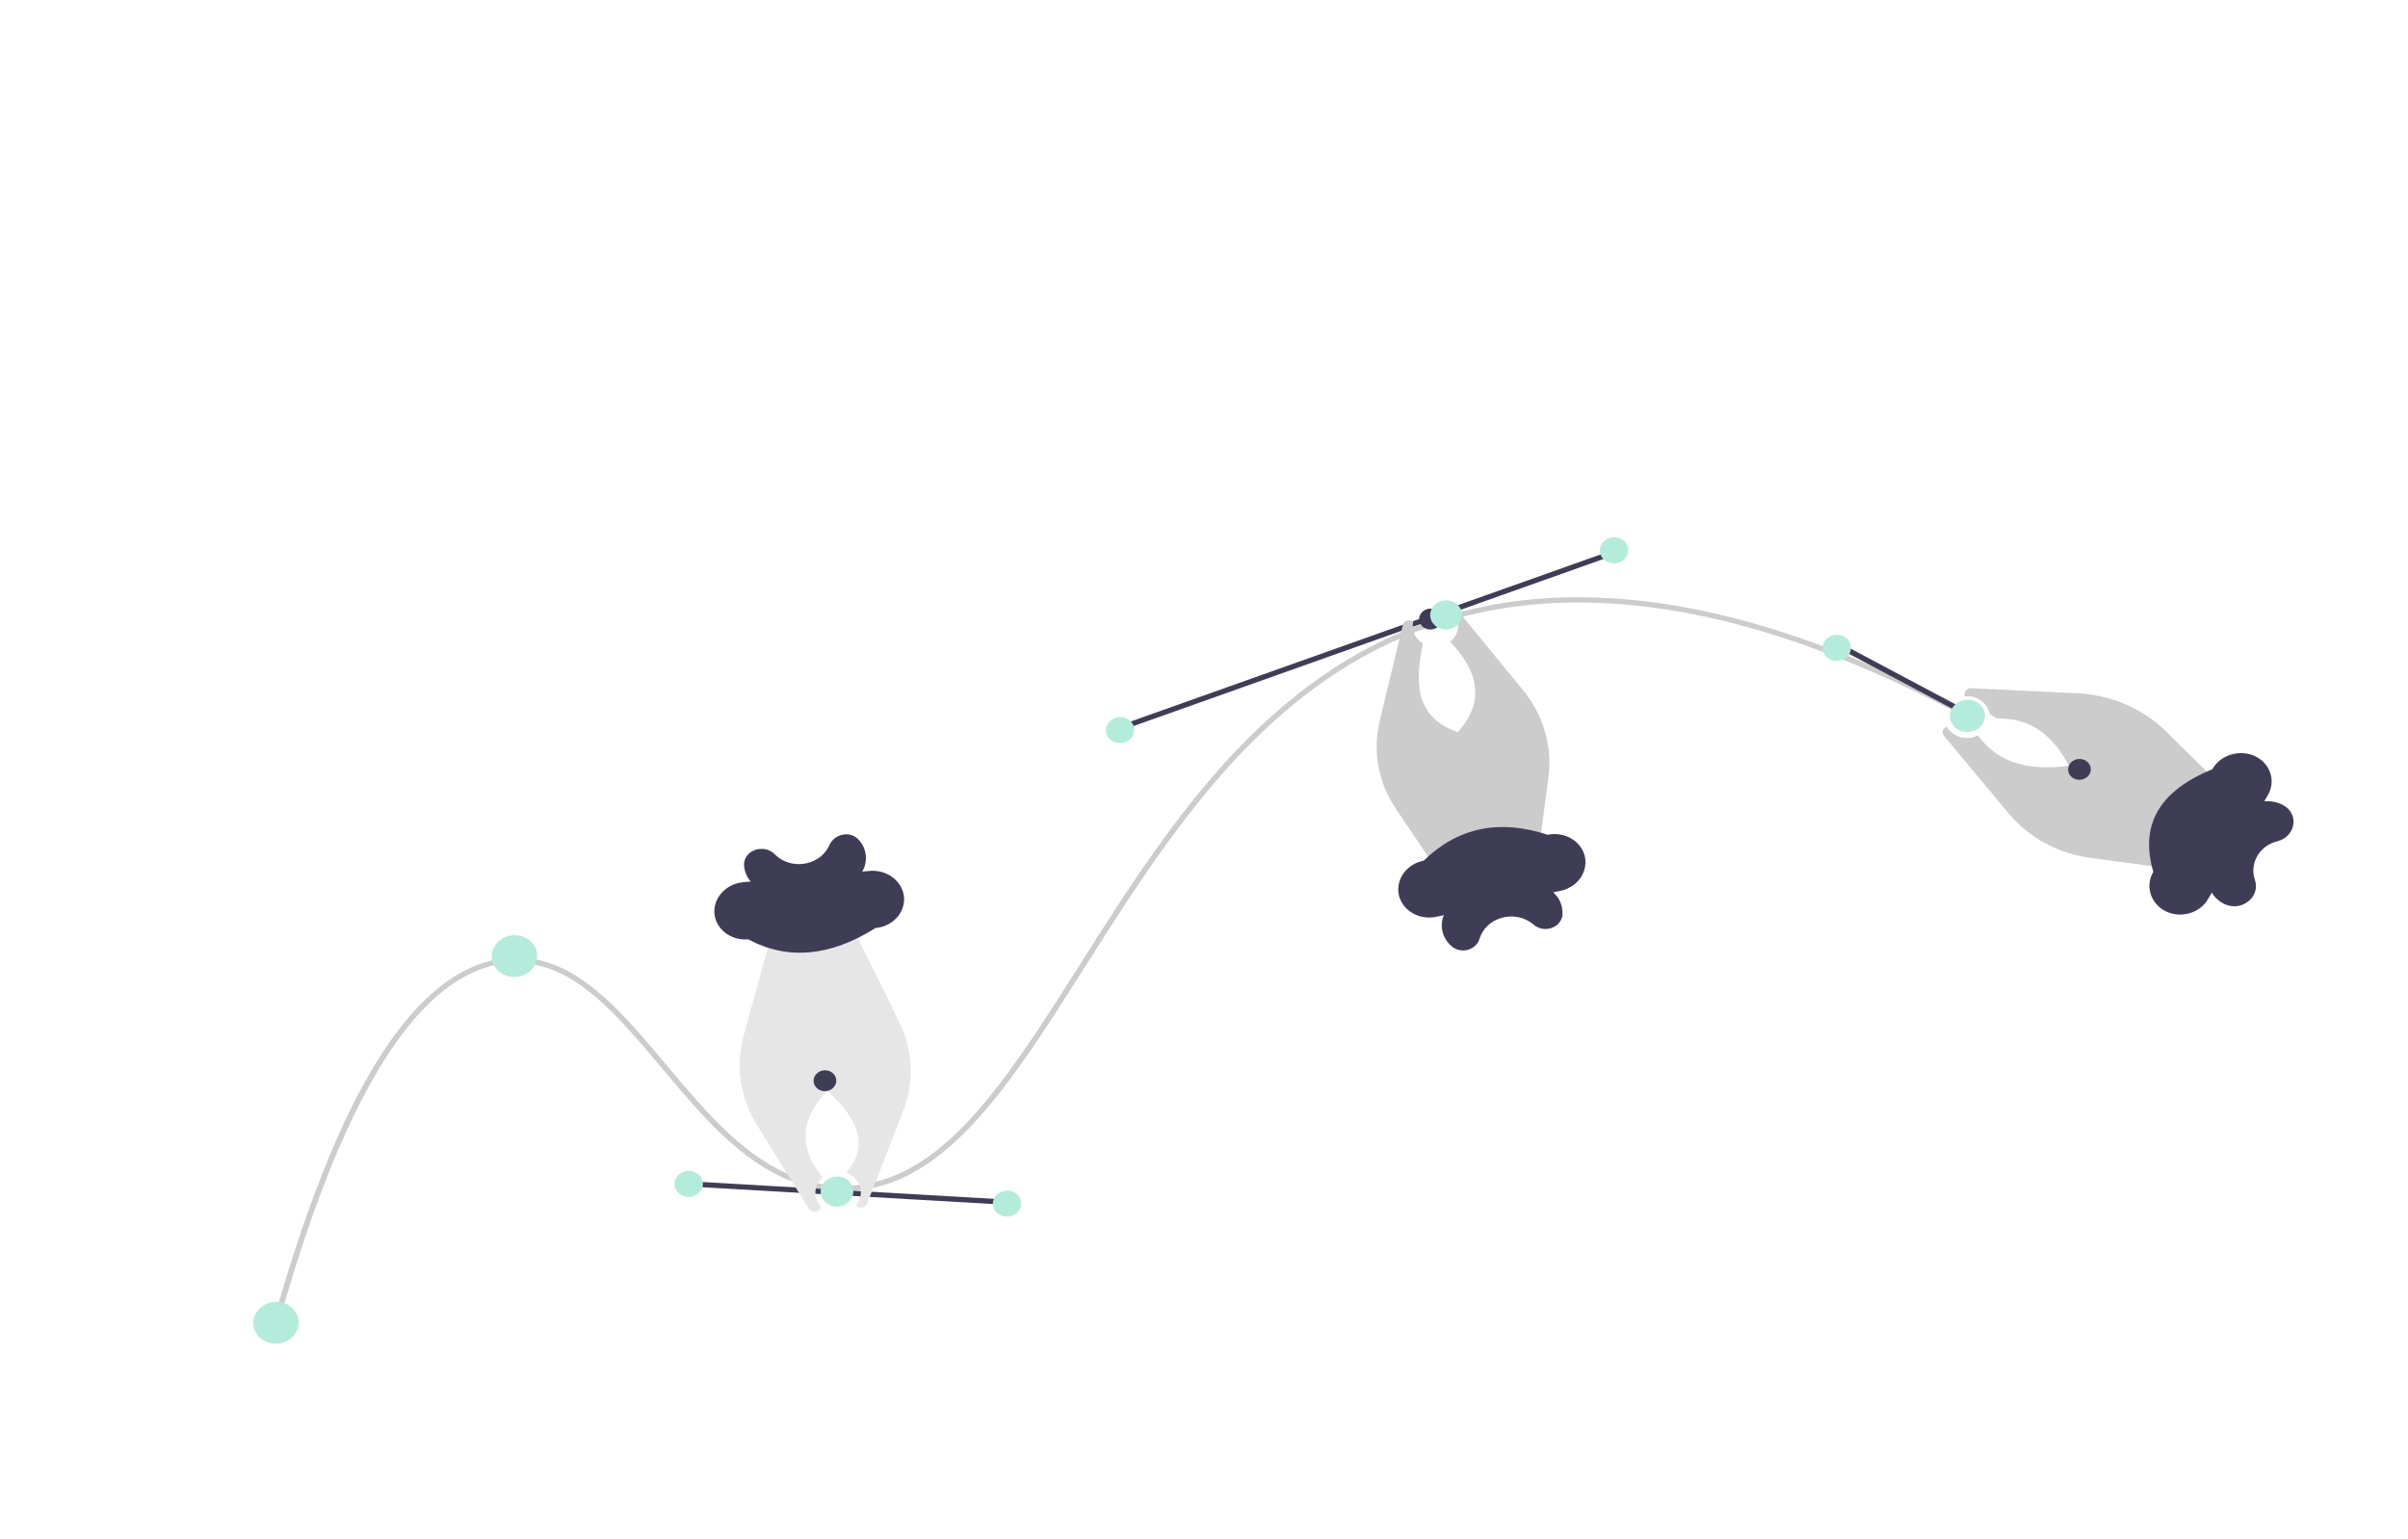 <?xml version="1.0" encoding="UTF-8"?> <svg xmlns="http://www.w3.org/2000/svg" width="535" height="342" viewBox="0 0 535 342" fill="none"> <path d="M438.924 159.234L438.276 160.232C436.279 159.146 434.293 158.093 432.317 157.075C391.308 135.921 355.272 129.196 325.007 137.041C324.548 137.157 324.094 137.279 323.638 137.409C323.026 137.573 322.412 137.745 321.811 137.931C320.824 138.216 319.844 138.527 318.875 138.851C317.58 139.284 316.303 139.742 315.045 140.226C314.74 140.341 314.429 140.46 314.131 140.584C313.047 141.008 311.984 141.447 310.939 141.917C285.824 152.924 268.413 173.714 253.771 195.256C253.766 195.259 253.765 195.268 253.76 195.271C249.288 201.85 245.072 208.507 240.978 214.969C225.839 238.865 212.528 259.874 194.012 263.937C193.306 264.096 192.59 264.226 191.868 264.33C191.087 264.441 190.292 264.526 189.496 264.581C189.396 264.588 189.296 264.595 189.198 264.594C188.331 264.643 187.449 264.658 186.56 264.635C185.237 264.599 183.919 264.48 182.616 264.278C182.364 264.241 182.113 264.205 181.863 264.16C181.811 264.147 181.753 264.138 181.705 264.129C179.721 263.764 177.784 263.216 175.923 262.494C164.453 258.087 155.629 247.57 147.036 237.327C137.734 226.244 128.896 215.701 117.572 214.142C115.946 213.913 114.292 213.876 112.651 214.035C111.01 214.188 109.392 214.519 107.833 215.022C91.057 220.353 76.07 245.39 63.204 289.603C62.777 291.069 62.356 292.551 61.933 294.058L60.706 293.779C61.13 292.273 61.552 290.782 61.979 289.317C68.068 268.413 74.682 251.628 81.663 239.351C89.643 225.314 98.335 216.774 107.565 213.886C109.175 213.376 110.842 213.037 112.534 212.876C114.225 212.716 115.93 212.743 117.611 212.958C129.48 214.49 138.522 225.275 148.035 236.609C156.12 246.243 164.407 256.127 174.853 260.766C177.185 261.815 179.659 262.578 182.213 263.034C182.366 263.061 182.525 263.085 182.679 263.112C183.978 263.317 185.293 263.438 186.613 263.476C187.39 263.501 188.159 263.488 188.922 263.449C189.813 263.407 190.701 263.321 191.582 263.192C192.574 263.052 193.556 262.86 194.524 262.616C212.127 258.214 225.128 237.687 239.888 214.39C245.736 205.154 251.829 195.544 258.572 186.29C269.777 170.91 282.784 156.516 299.475 146.518C300.804 145.713 302.168 144.939 303.556 144.202C306.049 142.86 308.621 141.616 311.281 140.485C311.902 140.218 312.525 139.964 313.153 139.714C313.394 139.61 313.639 139.518 313.888 139.422C314.129 139.325 314.375 139.225 314.619 139.133C315.876 138.655 317.157 138.195 318.454 137.762C319.557 137.398 320.673 137.046 321.79 136.716C322.199 136.598 322.613 136.477 323.035 136.365C323.407 136.26 323.788 136.156 324.164 136.056C326.278 135.499 328.421 135.003 330.593 134.587C352.276 130.39 376.701 133.236 403.589 143.064C404.783 143.5 405.988 143.95 407.195 144.42C410.022 145.507 412.873 146.673 415.749 147.917C421.436 150.363 427.221 153.108 433.104 156.151C434.442 156.836 435.783 157.541 437.128 158.265C437.725 158.587 438.323 158.908 438.924 159.234Z" fill="#CCCCCC"></path> <path d="M64.464 297.52C66.645 295.905 67.006 292.984 65.269 290.994C63.532 289.005 60.356 288.701 58.175 290.315C55.994 291.93 55.634 294.851 57.37 296.841C59.107 298.83 62.283 299.134 64.464 297.52Z" fill="#B4ECDC"></path> <path d="M117.447 216.049C119.628 214.434 119.988 211.513 118.251 209.523C116.515 207.534 113.339 207.23 111.158 208.844C108.977 210.459 108.616 213.38 110.353 215.37C112.09 217.359 115.266 217.663 117.447 216.049Z" fill="#B4ECDC"></path> <path d="M153.074 262.479L152.983 263.636L224.558 267.769L224.649 266.611L153.074 262.479Z" fill="#3F3D56"></path> <path d="M154.993 265.309C156.356 264.3 156.581 262.474 155.496 261.23C154.41 259.987 152.425 259.797 151.062 260.806C149.699 261.815 149.474 263.641 150.559 264.884C151.645 266.128 153.63 266.318 154.993 265.309Z" fill="#B4ECDC"></path> <path d="M171.45 207.44L168.828 216.985L165.244 230.053C163.373 236.814 164.421 243.953 168.167 249.971L174.853 260.766L175.923 262.494L176.761 263.845L177.514 265.052L179.706 268.596C179.857 268.844 180.091 269.039 180.374 269.154C180.656 269.269 180.972 269.297 181.275 269.235C181.578 269.172 181.852 269.022 182.057 268.806C182.261 268.59 182.386 268.321 182.412 268.037C181.548 267.141 181.101 265.967 181.166 264.765C181.231 263.564 181.803 262.428 182.761 261.6C176.871 254.365 178.312 248.115 183.782 242.408L183.787 242.293L183.814 242.407C191.591 249.4 192.529 255.3 188.169 260.353L188.253 260.701C188.362 260.744 188.471 260.786 188.578 260.837C189.236 261.152 189.809 261.597 190.255 262.141C190.701 262.685 191.01 263.314 191.159 263.983C191.308 264.652 191.293 265.345 191.116 266.011C190.939 266.677 190.603 267.3 190.134 267.836C190.214 267.932 190.308 268.017 190.413 268.09C190.596 268.211 190.808 268.29 191.031 268.323C191.254 268.355 191.483 268.34 191.699 268.277C191.916 268.215 192.114 268.107 192.278 267.963C192.442 267.819 192.568 267.642 192.646 267.446L193.224 265.958L193.669 264.82L194.012 263.937L194.524 262.616L200.656 246.862C203.176 240.416 202.872 233.345 199.807 227.151L193.704 214.761L189.313 205.84L171.45 207.44Z" fill="#E6E6E6"></path> <path d="M225.714 269.688C227.077 268.679 227.303 266.853 226.217 265.609C225.132 264.366 223.147 264.176 221.783 265.185C220.42 266.194 220.195 268.02 221.281 269.263C222.366 270.507 224.351 270.697 225.714 269.688Z" fill="#B4ECDC"></path> <path d="M491.123 172.26L484.505 165.751L484.502 165.746L481.177 162.477C476.041 157.407 468.949 154.381 461.389 154.035L461.291 154.033L461.282 154.033L438.015 152.924C437.7 152.904 437.385 152.981 437.12 153.144C436.856 153.306 436.657 153.544 436.555 153.82C436.5 153.955 436.47 154.097 436.467 154.241C436.462 154.41 436.495 154.579 436.562 154.736C437.842 154.612 439.12 154.941 440.136 155.657C441.151 156.373 441.827 157.422 442.024 158.588L443.692 159.678L443.696 159.682C450.902 159.415 456.051 163.235 459.652 170.131L459.76 170.199L459.644 170.159C451.089 171.307 443.996 169.729 439.447 163.406C438.852 163.708 438.198 163.897 437.524 163.963C436.851 164.028 436.171 163.968 435.525 163.787C434.88 163.605 434.282 163.305 433.767 162.906C433.253 162.506 432.832 162.014 432.53 161.46C432.401 161.507 432.279 161.573 432.17 161.653C432.069 161.726 431.98 161.812 431.906 161.909C431.714 162.14 431.61 162.423 431.612 162.713C431.614 163.003 431.72 163.284 431.915 163.51L446.272 180.739C450.758 186.144 457.377 189.709 464.723 190.675L467.57 191.051L479.403 192.625L489.969 194.032L497.075 181.693L497.076 181.685L498.388 179.409L491.123 172.26Z" fill="#CCCCCC"></path> <path d="M188.226 267.346C189.797 266.183 190.056 264.078 188.805 262.645C187.554 261.212 185.266 260.993 183.695 262.156C182.124 263.319 181.864 265.424 183.115 266.857C184.366 268.29 186.654 268.509 188.226 267.346Z" fill="#B4ECDC"></path> <path d="M184.85 241.943C185.941 241.136 186.121 239.675 185.253 238.68C184.384 237.686 182.796 237.534 181.706 238.341C180.615 239.148 180.435 240.609 181.304 241.604C182.172 242.598 183.76 242.75 184.85 241.943Z" fill="#3F3D56"></path> <path d="M437.294 158.009L437.128 158.265L436.654 159.016L432.503 156.811L415.775 147.927L415.749 147.917L408.256 143.931L408.251 143.935L405.851 142.657L406.491 141.649L409.094 143.029L433.374 155.929L437.294 158.009Z" fill="#3F3D56"></path> <path d="M410.875 145.28C410.865 145.301 410.852 145.32 410.837 145.338C410.627 145.688 410.342 145.995 409.999 146.24L409.994 146.244C409.677 146.463 409.319 146.628 408.938 146.729C408.16 146.934 407.328 146.857 406.614 146.515C406.073 146.259 405.628 145.861 405.333 145.373C405.023 144.861 404.89 144.273 404.952 143.688C405.014 143.102 405.268 142.546 405.681 142.093C406.093 141.64 406.644 141.311 407.261 141.151C407.878 140.99 408.532 141.005 409.136 141.194C409.287 141.241 409.432 141.299 409.572 141.367C409.939 141.543 410.263 141.784 410.526 142.076C410.79 142.367 410.988 142.705 411.109 143.068C411.23 143.431 411.272 143.814 411.232 144.193C411.192 144.573 411.071 144.942 410.875 145.28Z" fill="#B4ECDC"></path> <path d="M440.891 158.163C440.899 158.18 440.904 158.198 440.905 158.216L440.908 158.219C440.986 158.507 441.021 158.804 441.014 159.101C441.006 159.668 440.85 160.225 440.561 160.728C440.241 161.286 439.767 161.759 439.188 162.099L439.185 162.095C438.607 162.432 437.943 162.625 437.26 162.652C436.578 162.68 435.902 162.541 435.299 162.251C434.61 161.925 434.047 161.413 433.685 160.783C433.386 160.27 433.23 159.696 433.23 159.111C433.231 158.527 433.387 157.951 433.687 157.433C433.722 157.372 433.761 157.309 433.799 157.253C433.845 157.184 433.892 157.115 433.941 157.05C434.079 156.868 434.235 156.697 434.405 156.54C434.471 156.48 434.541 156.423 434.613 156.369C435.037 156.033 435.537 155.786 436.075 155.647C436.405 155.559 436.746 155.51 437.089 155.503L437.092 155.506C437.256 155.5 437.419 155.505 437.582 155.521L437.585 155.524C438.063 155.574 438.526 155.704 438.952 155.907C439.431 156.135 439.851 156.455 440.185 156.843C440.519 157.232 440.759 157.682 440.891 158.163Z" fill="#B4ECDC"></path> <path d="M463.577 172.76C464.667 171.953 464.847 170.492 463.979 169.498C463.111 168.503 461.523 168.351 460.432 169.158C459.342 169.966 459.161 171.426 460.03 172.421C460.898 173.416 462.486 173.568 463.577 172.76Z" fill="#3F3D56"></path> <path d="M358.936 122.022L359.381 123.1L356.224 124.221L339.517 130.161L333.47 132.31L327.586 134.405L326.376 134.833L324.669 135.438L317.885 137.85L316.964 138.183L313.906 139.268L306.784 141.797L306.432 141.924L251.869 161.321L248.533 162.508L248.088 161.429L251.245 160.308L314.229 137.917L316.753 137.02L317.458 136.765L319.259 136.129L324.781 134.161L325.7 133.836L326.582 133.524L355.6 123.208L358.936 122.022Z" fill="#3F3D56"></path> <path d="M324.163 136.056C324.038 135.948 323.892 135.863 323.732 135.804L323.706 135.802C323.377 135.687 323.011 135.69 322.682 135.811C322.644 135.822 322.609 135.838 322.577 135.859L322.576 135.86C323.05 136.311 323.419 136.847 323.658 137.436C323.898 138.025 324.003 138.654 323.969 139.283C323.934 139.913 323.759 140.531 323.456 141.099C323.153 141.667 322.727 142.174 322.205 142.587L322.205 142.591C328.279 149.051 330.145 155.687 323.916 162.665L323.923 162.785L323.878 162.678C314.214 159.341 314.405 151.508 316.127 142.976C315.279 142.463 314.622 141.724 314.243 140.858C313.864 139.991 313.78 139.036 314.003 138.12L314 138.116C313.716 137.91 313.356 137.811 312.993 137.838C312.678 137.854 312.377 137.966 312.136 138.156C311.896 138.346 311.731 138.603 311.667 138.887L311.353 140.194L311.281 140.485L311.276 140.525L311.029 141.546L310.939 141.917L306.543 160.218C304.926 166.894 306.199 173.862 310.092 179.643L317.862 191.214L323.452 199.544L340.972 195.886L342.261 186.118L344.02 172.755C344.951 165.839 342.929 158.886 338.382 153.358L325.007 137.041L324.71 136.682L324.355 136.248C324.296 136.18 324.232 136.116 324.163 136.056Z" fill="#CCCCCC"></path> <path d="M250.834 164.486C252.197 163.477 252.422 161.651 251.336 160.408C250.251 159.164 248.266 158.974 246.903 159.983C245.54 160.992 245.315 162.818 246.4 164.062C247.486 165.305 249.471 165.495 250.834 164.486Z" fill="#B4ECDC"></path> <path d="M360.565 124.545C361.929 123.536 362.154 121.71 361.068 120.466C359.983 119.223 357.998 119.033 356.634 120.042C355.271 121.051 355.046 122.877 356.132 124.12C357.217 125.364 359.202 125.554 360.565 124.545Z" fill="#B4ECDC"></path> <path d="M319.39 139.358C320.481 138.55 320.661 137.09 319.792 136.095C318.924 135.1 317.336 134.948 316.245 135.755C315.155 136.563 314.975 138.023 315.843 139.018C316.711 140.013 318.3 140.165 319.39 139.358Z" fill="#3F3D56"></path> <path d="M198.245 204.82C197.183 205.605 195.894 206.087 194.541 206.204C184.466 212.529 175.032 213.423 166.255 208.735C165.309 208.818 164.356 208.723 163.455 208.455C162.554 208.187 161.724 207.753 161.016 207.178C160.304 206.603 159.732 205.898 159.334 205.107C158.936 204.315 158.722 203.456 158.705 202.581C158.698 200.935 159.371 199.342 160.588 198.124C161.805 196.906 163.476 196.153 165.262 196.017L166.788 195.881C165.953 194.919 165.447 193.749 165.332 192.518L165.32 192.37C165.253 191.649 165.44 190.926 165.853 190.306C166.265 189.686 166.882 189.202 167.613 188.925C168.383 188.617 169.238 188.54 170.054 188.704C170.87 188.869 171.606 189.267 172.157 189.841C172.373 190.061 172.604 190.267 172.849 190.459C173.725 191.138 174.767 191.614 175.888 191.847C177.008 192.081 178.176 192.066 179.294 191.802C180.412 191.539 181.448 191.035 182.316 190.333C183.185 189.631 183.861 188.751 184.288 187.764C184.545 187.171 184.963 186.646 185.501 186.24C186.039 185.834 186.68 185.561 187.363 185.446C187.98 185.339 188.615 185.382 189.205 185.572C189.795 185.762 190.318 186.093 190.722 186.53C191.63 187.495 192.196 188.693 192.348 189.966C192.499 191.239 192.228 192.528 191.571 193.664L193.104 193.527C194.941 193.344 196.776 193.826 198.219 194.87C199.662 195.914 200.601 197.439 200.834 199.119C200.935 199.961 200.851 200.815 200.586 201.629C200.321 202.444 199.881 203.203 199.293 203.862C198.981 204.214 198.63 204.535 198.245 204.82Z" fill="#3F3D56"></path> <path d="M345.767 205.649C345.476 205.865 345.152 206.039 344.805 206.167C344.117 206.425 343.364 206.494 342.638 206.366C341.912 206.237 341.244 205.918 340.716 205.445L340.654 205.391C339.737 204.615 338.616 204.071 337.398 203.814C336.18 203.556 334.908 203.593 333.704 203.921C332.501 204.25 331.407 204.858 330.53 205.686C329.653 206.515 329.023 207.536 328.699 208.651C328.528 209.212 328.205 209.726 327.761 210.144C327.316 210.561 326.765 210.87 326.158 211.039C325.551 211.209 324.908 211.235 324.29 211.114C323.672 210.994 323.099 210.731 322.625 210.35C321.583 209.499 320.85 208.377 320.521 207.13C320.192 205.883 320.282 204.57 320.78 203.364L319.061 203.723C318.134 203.915 317.175 203.931 316.243 203.771C315.312 203.61 314.428 203.276 313.645 202.789C312.859 202.302 312.194 201.67 311.69 200.932C311.186 200.194 310.855 199.367 310.717 198.502C310.484 196.872 310.933 195.216 311.974 193.867C313.016 192.519 314.571 191.579 316.327 191.237C323.96 183.798 333.159 181.973 343.85 185.491C344.778 185.298 345.737 185.282 346.668 185.442C347.6 185.603 348.484 185.937 349.267 186.424C350.052 186.911 350.718 187.544 351.222 188.281C351.726 189.019 352.057 189.846 352.194 190.711C352.427 192.341 351.978 193.997 350.937 195.346C349.896 196.694 348.341 197.634 346.585 197.976L345.088 198.288C346.05 199.144 346.714 200.244 346.996 201.451C347.129 202.006 347.18 202.576 347.148 203.145C347.124 203.627 346.988 204.099 346.75 204.531C346.512 204.963 346.177 205.344 345.767 205.649Z" fill="#3F3D56"></path> <path d="M499.369 200.398C498.668 200.93 497.815 201.262 496.915 201.354C496.016 201.446 495.109 201.294 494.307 200.917L494.214 200.874C493.023 200.307 492.044 199.429 491.399 198.349L490.573 199.784C490.14 200.536 489.549 201.203 488.835 201.745C488.121 202.288 487.297 202.695 486.412 202.942C485.528 203.19 484.6 203.274 483.683 203.189C482.766 203.104 481.878 202.852 481.072 202.447C479.478 201.607 478.309 200.226 477.813 198.597C477.317 196.968 477.533 195.219 478.416 193.723C475.451 183.659 479.35 175.903 491.53 170.931C492.348 169.46 493.74 168.323 495.424 167.75C497.109 167.177 498.962 167.21 500.609 167.843C501.479 168.191 502.259 168.702 502.9 169.342C503.541 169.983 504.029 170.741 504.334 171.566C504.64 172.39 504.759 173.263 504.683 174.134C504.608 175.004 504.34 175.853 503.896 176.627L503.071 178.061C504.411 177.935 505.758 178.173 506.944 178.746C507.115 178.828 507.281 178.916 507.442 179.009C508.208 179.452 508.812 180.093 509.179 180.854C509.546 181.614 509.66 182.459 509.505 183.283C509.369 184.141 508.96 184.946 508.33 185.596C507.7 186.246 506.877 186.711 505.963 186.935C505.004 187.174 504.106 187.592 503.328 188.164L503.3 188.185C502.275 188.98 501.501 190.013 501.06 191.174C500.619 192.336 500.526 193.582 500.793 194.782C500.845 195.053 500.916 195.322 501.003 195.585C501.29 196.421 501.297 197.32 501.024 198.165C500.75 199.009 500.207 199.762 499.467 200.325C499.434 200.349 499.402 200.374 499.369 200.398Z" fill="#3F3D56"></path> <path d="M323.487 139.161C325.012 138.032 325.264 135.989 324.049 134.598C322.835 133.206 320.613 132.994 319.088 134.123C317.563 135.252 317.311 137.295 318.525 138.686C319.74 140.078 321.961 140.29 323.487 139.161Z" fill="#B4ECDC"></path> </svg> 